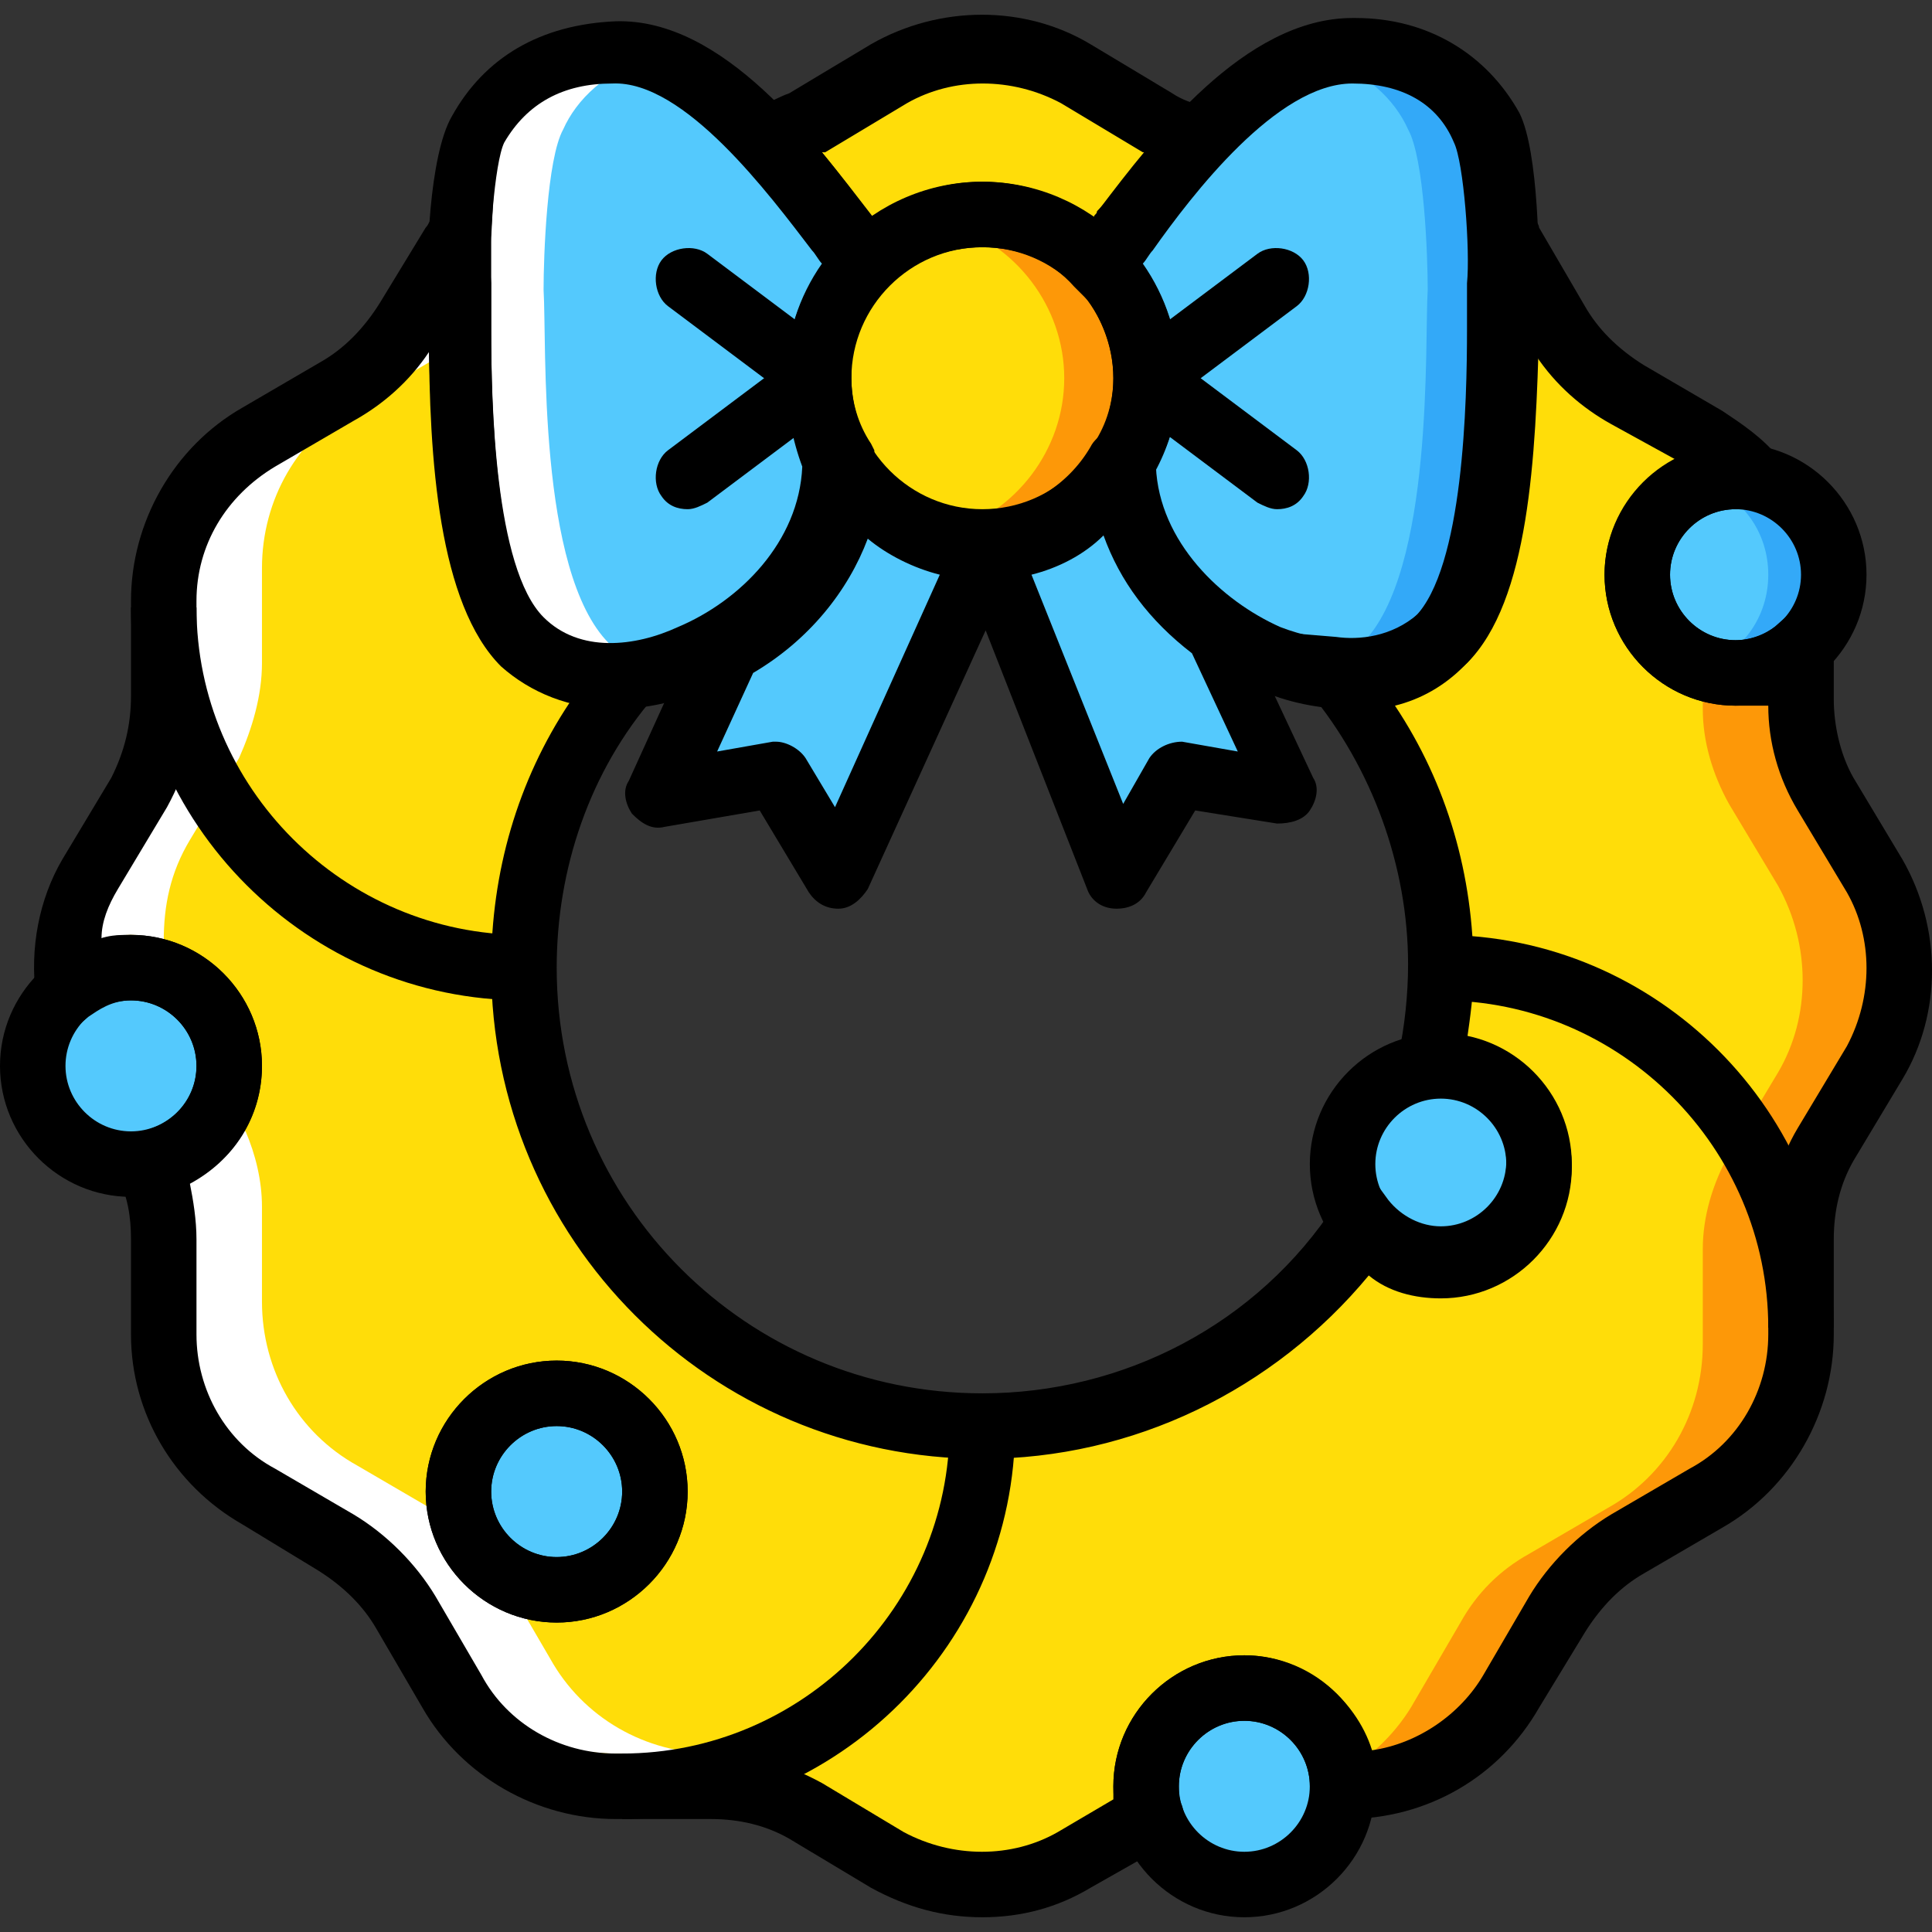 <?xml version="1.0" encoding="iso-8859-1"?>
<!-- Uploaded to: SVG Repo, www.svgrepo.com, Generator: SVG Repo Mixer Tools -->
<svg height="800px" width="800px" version="1.1" id="Layer_1" xmlns="http://www.w3.org/2000/svg" xmlns:xlink="http://www.w3.org/1999/xlink" 
	 viewBox="0 0 512 512" xml:space="preserve">
<rect x="0" y="0" width="512" height="512" fill="#333333" stroke="none"/>
<g transform="translate(1)">
	<g>
		<path style="fill:#FFDD09;" d="M228.098,69.858c7.81-7.81,19.092-13.017,31.241-13.017c12.149,0,23.431,5.207,31.241,13.017
			c5.207-5.207,14.753-19.959,26.034-32.976c-3.471-0.868-6.942-2.603-10.414-4.339l-21.695-13.017
			c-15.62-8.678-34.712-8.678-49.464,0l-21.695,13.017c-3.471,1.736-6.942,3.471-10.414,4.339
			C214.214,49.898,223.759,64.651,228.098,69.858"/>
		<path style="fill:#FFDD09;" d="M146.525,421.315c-14.753,0-26.034-11.281-26.034-26.034c0-14.753,11.281-26.034,26.034-26.034
			c14.753,0,26.034,11.281,26.034,26.034C172.559,410.034,161.278,421.315,146.525,421.315 M495.38,231.268l-13.017-21.695
			c-4.339-7.81-6.942-16.488-6.942-25.166V171.39c-4.339,4.339-10.414,6.942-17.356,6.942c-14.753,0-26.034-11.281-26.034-26.034
			s11.281-26.034,26.034-26.034c1.736,0,3.471,0,5.207,0.868c-3.471-4.339-7.81-7.81-13.017-10.414l-20.827-12.149
			c-7.81-4.339-13.885-10.414-18.224-18.224l-12.149-20.827c0-1.736-0.868-2.603-0.868-3.471c0,6.075,0,11.281,0,13.885
			c-0.868,13.885,1.736,74.631-17.356,93.722c-6.942,6.942-17.356,9.546-28.637,8.678c17.356,20.827,28.637,48.597,28.637,78.102
			c0,8.678-0.868,18.224-2.603,26.034c0.868,0,1.736,0,2.603,0c14.753,0,26.034,11.281,26.034,26.034
			c0,14.753-11.281,26.034-26.034,26.034c-8.678,0-15.62-4.339-20.827-10.414c-21.695,32.108-59.01,53.803-100.664,53.803
			c-66.82,0-121.492-54.671-121.492-121.492c0-29.505,10.414-57.275,28.637-78.102c-10.414,0.868-20.827-1.736-28.637-8.678
			c-19.092-19.092-16.488-79.837-17.356-93.722c0-2.603,0-7.81,0-13.885c-0.868,0.868-0.868,1.736-1.736,2.603l-12.149,20.827
			c-4.339,7.81-10.414,13.885-18.224,18.224l-20.827,12.149c-15.62,8.678-25.166,25.166-25.166,43.39v25.166
			c0,8.678-2.603,17.356-6.942,25.166l-13.017,21.695c-5.207,9.546-7.81,20.827-6.075,31.241c5.207-3.471,11.281-6.075,17.356-6.075
			c14.753,0,26.034,11.281,26.034,26.034c0,13.017-9.546,23.431-21.695,25.166c2.603,6.942,4.339,13.885,4.339,20.827v25.166
			c0,18.224,9.546,34.712,25.166,43.39l20.827,12.149c7.81,4.339,13.885,10.414,18.224,18.224l12.149,20.827
			c8.678,15.62,25.166,25.166,43.39,25.166h25.166c8.678,0,17.356,2.603,25.166,6.942l21.695,13.017
			c15.62,8.678,34.712,8.678,49.464,0l19.959-11.281c0-3.471-0.868-6.075-0.868-8.678c0-14.753,11.281-26.034,26.034-26.034
			c14.753,0,26.034,11.281,26.034,26.034h1.736c18.224,0,34.712-9.546,43.39-25.166l12.149-20.827
			c4.339-7.81,10.414-13.885,18.224-18.224l20.827-12.149c15.62-8.678,25.166-25.166,25.166-43.39v-25.166
			c0-8.678,2.603-17.356,6.942-25.166l13.017-21.695C504.925,265.98,504.925,246.888,495.38,231.268"/>
	</g>
	<g>
		<path style="fill:#FFFFFF;" d="M38.051,298.956c2.603,6.942,4.339,13.885,4.339,20.827v25.166c0,18.224,9.546,34.712,25.166,43.39
			l20.827,12.149c7.81,4.339,13.885,10.414,18.224,18.224l12.149,20.827c8.678,15.62,25.166,25.166,43.39,25.166h25.166h0.868
			c-18.224,0-34.712-9.546-43.39-25.166l-12.149-20.827c-4.339-7.81-10.414-13.885-18.224-18.224L93.59,388.339
			c-15.62-8.678-25.166-25.166-25.166-43.39v-25.166c0-6.942-1.736-13.885-4.339-19.959"/>
		<path style="fill:#FFFFFF;" d="M49.332,222.59l13.017-21.695c3.471-7.81,6.075-16.488,6.075-25.166v-25.166
			c0-18.224,9.546-34.712,25.166-43.39l20.827-12.149c2.603-1.736,4.339-2.603,6.942-5.207c0-10.414,0-19.092-0.868-23.431
			c0-2.603,0-7.81,0-13.885c-0.868,0.868-0.868,1.736-1.736,2.603l-12.149,20.827c-4.339,7.81-10.414,13.885-18.224,18.224
			l-20.827,12.149c-15.62,8.678-25.166,25.166-25.166,43.39v25.166c0,8.678-2.603,17.356-6.942,25.166l-13.017,21.695
			c-5.207,9.546-7.81,20.827-6.075,31.241c5.207-2.603,11.281-5.207,17.356-5.207c3.471,0,6.075,0.868,8.678,1.736
			C42.39,239.946,44.125,231.268,49.332,222.59"/>
	</g>
	<path style="fill:#FFDD09;" d="M302.729,100.231c0,24.298-19.092,43.39-43.39,43.39c-24.298,0-43.39-19.092-43.39-43.39
		s19.092-43.39,43.39-43.39C283.637,56.841,302.729,75.932,302.729,100.231"/>
	<path style="fill:#FD9808;" d="M263.678,56.841c-4.339,0-8.678,0.868-13.017,2.603c17.356,5.207,30.373,21.695,30.373,40.786
		s-13.017,35.58-30.373,40.786c4.339,1.736,8.678,2.603,13.017,2.603c24.298,0,43.39-19.092,43.39-43.39
		S287.976,56.841,263.678,56.841"/>
	<path style="fill:#54C9FD;" d="M296.654,121.925L296.654,121.925c-6.942,13.017-20.827,21.695-37.315,21.695
		s-30.373-8.678-37.315-21.695l0,0c0,21.695-13.885,39.051-31.241,48.597l-17.356,38.183l31.241-5.207l16.488,26.902l38.183-86.78
		l34.712,86.78l16.488-26.902l31.241,5.207l-19.959-42.522C307.068,155.769,296.654,140.149,296.654,121.925"/>
	<path style="fill:#FD9808;" d="M495.38,234.739l-12.149-21.695c-4.339-7.81-6.942-16.488-6.942-25.166v-13.017
		c-4.339,4.339-10.414,6.942-17.356,6.942c-3.471,0-6.075-0.868-8.678-1.736v7.81c0,8.678,2.603,17.356,6.942,25.166l13.017,21.695
		c8.678,15.62,8.678,34.712,0,49.464l-13.017,21.695c-4.339,7.81-6.942,16.488-6.942,25.166v25.166
		c0,18.224-9.546,34.712-25.166,43.39l-20.827,12.149c-7.81,4.339-13.885,10.414-18.224,18.224l-12.149,20.827
		c-4.339,7.81-11.281,14.753-19.092,19.092c0.868,1.736,0.868,4.339,0.868,6.075h1.736c18.224,0,34.712-9.546,43.39-25.166
		l12.149-20.827c4.339-7.81,10.414-13.885,18.224-18.224l20.827-12.149c15.62-8.678,25.166-25.166,25.166-43.39v-25.166
		c0-8.678,2.603-17.356,6.942-25.166l13.017-21.695C504.925,269.451,504.925,250.359,495.38,234.739"/>
	<g>
		<path style="fill:#54C9FD;" d="M125.698,34.278c5.207-9.546,14.753-20.827,35.58-20.827c29.505-0.868,57.275,45.993,67.688,56.407
			c-8.678,7.81-13.017,18.224-13.017,30.373c0,7.81,2.603,14.753,6.075,21.695c0,43.39-59.01,72.895-84.176,47.729
			c-19.092-19.092-16.488-79.837-17.356-93.722C119.624,67.254,121.359,41.22,125.698,34.278"/>
		<path style="fill:#54C9FD;" d="M392.98,34.278c-5.207-9.546-14.753-20.827-35.58-20.827
			c-29.505-0.868-57.275,45.993-67.688,56.407c8.678,7.81,13.017,18.224,13.017,30.373c0,7.81-2.603,14.753-6.075,21.695
			c0,43.39,59.01,72.895,84.176,47.729c19.092-19.092,15.62-79.837,17.356-93.722C399.054,67.254,397.319,41.22,392.98,34.278"/>
	</g>
	<path style="fill:#33A9F8;" d="M394.715,33.41c-5.207-9.546-15.62-19.959-35.58-19.959c-3.471,0-6.942,0.868-10.414,1.736
		c12.149,3.471,19.959,11.281,23.431,19.092c4.339,7.81,5.207,33.844,5.207,42.522c-0.868,13.885,1.736,74.631-17.356,93.722
		c-3.471,3.471-8.678,6.075-13.885,7.81c13.885,3.471,26.902,1.736,35.58-7.81c19.092-19.092,15.62-79.837,17.356-93.722
		C399.922,67.254,399.054,41.22,394.715,33.41"/>
	<path style="fill:#FFFFFF;" d="M125.698,33.41c5.207-9.546,14.753-19.959,35.58-19.959c3.471,0,6.942,0.868,10.414,1.736
		c-12.149,3.471-19.959,11.281-23.431,19.092c-4.339,7.81-5.207,33.844-5.207,42.522c0.868,13.885-1.736,74.631,17.356,93.722
		c3.471,3.471,8.678,6.075,13.885,7.81c-13.885,1.736-27.77,0-36.447-8.678c-19.092-19.092-16.488-79.837-17.356-93.722
		C119.624,67.254,121.359,41.22,125.698,33.41"/>
	<g>
		<path style="fill:#54C9FD;" d="M406.864,308.502c0,14.753-11.281,26.034-26.034,26.034c-14.753,0-26.034-11.281-26.034-26.034
			c0-14.753,11.281-26.034,26.034-26.034C395.583,282.468,406.864,293.749,406.864,308.502"/>
		<path style="fill:#54C9FD;" d="M484.966,152.298c0,14.753-11.281,26.034-26.034,26.034c-14.753,0-26.034-11.281-26.034-26.034
			s11.281-26.034,26.034-26.034C473.685,126.264,484.966,137.546,484.966,152.298"/>
	</g>
	<path style="fill:#33A9F8;" d="M458.932,126.264c-3.471,0-6.075,0.868-8.678,1.736c10.414,3.471,17.356,13.017,17.356,24.298
		c0,11.281-6.942,20.827-17.356,24.298c2.603,0.868,5.207,1.736,8.678,1.736c14.753,0,26.034-11.281,26.034-26.034
		S473.685,126.264,458.932,126.264"/>
	<g>
		<path style="fill:#54C9FD;" d="M354.797,473.383c0,14.753-11.281,26.034-26.034,26.034c-14.753,0-26.034-11.281-26.034-26.034
			c0-14.753,11.281-26.034,26.034-26.034C343.515,447.349,354.797,458.63,354.797,473.383"/>
		<path style="fill:#54C9FD;" d="M172.559,395.281c0,14.753-11.281,26.034-26.034,26.034s-26.034-11.281-26.034-26.034
			c0-14.753,11.281-26.034,26.034-26.034C161.278,369.247,172.559,380.529,172.559,395.281"/>
		<path style="fill:#54C9FD;" d="M59.746,282.468c0,14.753-11.281,26.034-26.034,26.034S7.678,297.22,7.678,282.468
			c0-14.753,11.281-26.034,26.034-26.034S59.746,267.715,59.746,282.468"/>
	</g>
	<path d="M163.881,482.061v-17.356c47.729,0,86.78-39.051,86.78-86.78h17.356C268.017,435.2,221.156,482.061,163.881,482.061z"/>
	<path d="M137.847,265.112c-57.275,0-104.136-46.861-104.136-104.136h17.356c0,47.729,39.051,86.78,86.78,86.78V265.112z"/>
	<path d="M484.966,351.892H467.61c0-47.729-39.051-86.78-86.78-86.78v-17.356C438.105,247.756,484.966,294.617,484.966,351.892z"/>
	<path d="M259.339,152.298c-28.637,0-52.068-23.431-52.068-52.068s23.431-52.068,52.068-52.068s52.068,23.431,52.068,52.068
		S287.976,152.298,259.339,152.298z M259.339,65.519c-19.092,0-34.712,15.62-34.712,34.712s15.62,34.712,34.712,34.712
		s34.712-15.62,34.712-34.712S278.431,65.519,259.339,65.519z"/>
	<path d="M162.146,187.878c-12.149,0-22.563-4.339-30.373-11.281c-16.488-16.488-19.092-54.671-19.092-88.515
		c0-4.339,0-8.678,0-10.414c-0.868-7.81,0-36.447,6.075-46.861l0,0c8.678-15.62,23.431-24.298,43.39-25.166
		c28.637-0.868,52.936,32.108,67.688,51.2c2.603,3.471,5.207,6.075,6.075,8.678l4.339,4.339l-8.678,6.075
		c-7.81,5.207-6.942,15.62-6.942,24.298c0,6.075,1.736,12.149,5.207,17.356l0.868,1.736v2.603c0,29.505-22.563,51.2-44.258,60.746
		C177.766,186.142,169.956,187.878,162.146,187.878z M132.641,37.749c-2.603,5.207-4.339,28.637-3.471,37.315
		c0,2.603,0,6.942,0,12.149c0,19.092,0.868,63.349,13.885,76.366c9.546,9.546,24.298,7.81,35.58,2.603
		c16.488-6.942,32.108-22.563,32.976-42.522c-2.603-6.942-4.339-15.62-4.339-23.43c0-11.281,3.471-21.695,9.546-30.373
		c-0.868-0.868-1.736-2.603-2.603-3.471c-11.281-14.753-33.844-45.125-52.936-44.258C148.261,22.129,138.715,27.336,132.641,37.749
		L132.641,37.749z"/>
	<path d="M215.949,108.908c-1.736,0-3.471-0.868-5.207-1.736l-34.712-26.034c-3.471-2.603-4.339-8.678-1.736-12.149
		s8.678-4.339,12.149-1.736l34.712,26.034c3.471,2.603,4.339,8.678,1.736,12.149C221.156,108.041,218.553,108.908,215.949,108.908z"
		/>
	<path d="M181.237,134.942c-2.603,0-5.207-0.868-6.942-3.471c-2.603-3.471-1.736-9.546,1.736-12.149l34.712-26.034
		c3.471-2.603,9.546-1.736,12.149,1.736c2.603,3.471,1.736,9.546-1.736,12.149l-34.712,26.034
		C184.708,134.075,182.973,134.942,181.237,134.942z"/>
	<path d="M356.532,187.878c-7.81,0-16.488-1.736-24.298-5.207c-21.695-8.678-44.258-31.241-44.258-60.746v-2.603l0.868-1.736
		c3.471-5.207,5.207-11.281,5.207-17.356c0-8.678-3.471-17.356-9.546-24.298l-5.207-6.075l5.207-6.075
		c1.736-1.736,3.471-4.339,6.075-8.678c13.885-18.224,38.183-50.332,66.82-50.332h0.868c19.092,0,34.712,9.546,43.39,25.166l0,0
		c5.207,10.414,5.207,39.051,5.207,46.861c0,2.603,0,6.075,0,10.414c-0.868,33.844-2.603,72.027-19.092,88.515
		C379.095,183.539,368.681,187.878,356.532,187.878z M305.332,123.661c0.868,19.959,17.356,35.58,32.976,42.522
		c11.281,4.339,26.902,6.075,35.58-2.603c13.017-13.017,13.885-57.275,13.885-76.366c0-5.207,0-9.546,0-12.149
		c0.868-8.678-0.868-32.108-3.471-37.315l0,0c-4.339-10.414-13.885-15.62-26.902-15.62l0,0c-19.959,0-42.522,29.505-52.936,44.258
		c-0.868,0.868-1.736,2.603-2.603,3.471c6.075,8.678,9.546,19.092,9.546,30.373C311.407,108.041,309.671,116.719,305.332,123.661z"
		/>
	<path d="M302.729,108.908c-2.603,0-5.207-0.868-6.942-3.471c-2.603-3.471-1.736-9.546,1.736-12.149l34.712-26.034
		c3.471-2.603,9.546-1.736,12.149,1.736c2.603,3.471,1.736,9.546-1.736,12.149l-34.712,26.034
		C306.2,108.041,304.464,108.908,302.729,108.908z"/>
	<path d="M337.441,134.942c-1.736,0-3.471-0.868-5.207-1.736l-34.712-26.034c-3.471-2.603-4.339-8.678-1.736-12.149
		c2.603-3.471,8.678-4.339,12.149-1.736l34.712,26.034c3.471,2.603,4.339,8.678,1.736,12.149
		C342.647,134.075,340.044,134.942,337.441,134.942z"/>
	<path d="M294.919,240.814C294.919,240.814,294.051,240.814,294.919,240.814c-4.339,0-6.942-2.603-7.81-5.207l-26.902-68.556
		l-31.241,68.556c-1.736,2.603-4.339,5.207-7.81,5.207c-3.471,0-6.075-1.736-7.81-4.339l-13.017-21.695l-25.166,4.339
		c-3.471,0.868-6.075-0.868-8.678-3.471c-1.736-2.603-2.603-6.075-0.868-8.678l17.356-38.183c0.868-1.736,1.736-2.603,3.471-4.339
		c13.017-6.942,26.902-21.695,26.902-41.654c0-4.339,2.603-6.942,6.075-8.678c3.471-0.868,7.81,0.868,9.546,4.339
		c6.075,11.281,17.356,17.356,29.505,17.356l0,0c12.149,0,23.431-6.942,29.505-17.356c1.736-3.471,6.075-5.207,9.546-4.339
		c3.471,0.868,6.075,4.339,6.075,8.678c0,13.885,7.81,27.769,20.827,37.315c0.868,0.868,1.736,1.736,2.603,3.471l19.959,42.522
		c1.736,2.603,0.868,6.075-0.868,8.678c-1.736,2.603-5.207,3.471-8.678,3.471l-21.695-3.471l-13.017,21.695
		C300.993,239.946,297.522,240.814,294.919,240.814z M204.668,196.556c2.603,0,6.075,1.736,7.81,4.339l7.81,13.017l27.77-61.614
		c-6.942-1.736-13.885-5.207-19.092-9.546c-5.207,13.885-15.62,26.902-30.373,35.58l-9.546,20.827l14.753-2.603
		C203.8,196.556,203.8,196.556,204.668,196.556z M272.356,152.298l24.298,60.746l6.942-12.149c1.736-2.603,5.207-4.339,8.678-4.339
		l14.753,2.603l-12.149-26.034c-11.281-8.678-19.092-19.092-23.431-31.241C286.241,147.092,279.298,150.563,272.356,152.298z"/>
	<path d="M228.098,82.875l-6.075-6.942c-1.736-1.736-4.339-5.207-6.942-9.546c-5.207-6.942-11.281-15.62-19.092-23.431
		l-9.546-10.414l13.017-4.339c3.471-0.868,6.075-2.603,8.678-3.471l21.695-13.017c18.224-10.414,40.786-10.414,58.142,0
		l21.695,13.017c2.603,1.736,5.207,2.603,8.678,3.471l13.017,4.339l-9.546,10.414c-6.942,7.81-13.885,16.488-19.092,23.431
		c-2.603,4.339-5.207,6.942-6.942,9.546l-5.207,6.942l-6.942-6.942c-6.075-6.942-14.753-10.414-24.298-10.414
		c-9.546,0-18.224,3.471-25.166,10.414L228.098,82.875z M259.339,48.163c10.414,0,20.827,3.471,29.505,9.546
		c0-0.868,0.868-0.868,0.868-1.736c4.339-4.339,7.81-9.546,13.017-15.62c0,0,0,0-0.868,0l-21.695-13.017
		c-13.017-6.942-28.637-6.942-40.786,0l-21.695,13.017c0,0,0,0-0.868,0c4.339,5.207,8.678,11.281,12.149,15.62
		c0,0.868,0.868,0.868,0.868,1.736C238.512,51.634,248.925,48.163,259.339,48.163z"/>
	<path d="M259.339,508.095c-10.414,0-19.959-2.603-29.505-7.81l-21.695-13.017c-6.075-3.471-13.017-5.207-20.827-5.207h-25.166
		c-20.827,0-40.786-11.281-51.2-29.505l-12.149-20.827c-3.471-6.075-8.678-11.281-15.62-15.62l-19.959-12.149
		c-18.224-10.414-29.505-29.505-29.505-50.332v-25.166c0-6.075-0.868-11.281-3.471-16.488l-4.339-10.414l10.414-1.736
		c8.678-1.736,14.753-8.678,14.753-17.356c0-9.546-7.81-17.356-17.356-17.356c-5.207,0-8.678,2.603-11.281,4.339l-12.149,10.414
		l-1.736-15.62c-1.736-13.017,0.868-26.034,6.942-36.447l13.017-21.695c3.471-6.942,5.207-13.885,5.207-21.695v-25.166
		c0-20.827,11.281-40.786,29.505-51.2l20.827-12.149c6.075-3.471,11.281-8.678,15.62-15.62l12.149-19.959
		c0.868-0.868,0.868-1.736,1.736-2.603l17.356-26.902l-1.736,32.108c0,6.075,0,10.414,0,13.017c0,2.603,0,6.942,0,12.149
		c0,19.092,0.868,63.349,13.885,76.366c6.075,6.075,14.753,6.942,21.695,6.075l20.827-1.736l-13.017,15.62
		c-17.356,19.959-26.034,45.993-26.034,72.027c0,62.481,50.332,112.814,112.814,112.814c37.315,0,72.895-18.224,93.722-50.332
		l6.942-10.414l6.942,9.546c3.471,4.339,8.678,6.942,13.885,6.942c9.546,0,17.356-7.81,17.356-17.356s-7.81-17.356-17.356-17.356
		h-0.868l-13.017,1.736l2.603-12.149c1.736-7.81,2.603-16.488,2.603-24.298c0-26.034-9.546-52.068-26.034-72.027l-13.885-16.488
		l20.827,1.736c6.075,0.868,14.753,0,21.695-6.075c13.017-13.017,13.885-57.275,13.885-76.366c0-5.207,0-9.546,0-12.149
		s0-7.81,0-13.017l-1.736-32.108l17.356,26.902c1.736,2.603,2.603,3.471,2.603,4.339l12.149,20.827
		c3.471,6.075,8.678,11.281,15.62,15.62l20.827,12.149c5.207,3.471,10.414,6.942,14.753,12.149l16.488,19.092l-24.298-5.207
		c-0.868,0-1.736,0-3.471,0c-9.546,0-17.356,7.81-17.356,17.356c0,9.546,7.81,17.356,17.356,17.356
		c5.207,0,9.546-2.603,11.281-4.339l14.753-13.017v32.976c0,6.942,1.736,14.753,5.207,20.827l13.017,21.695
		c10.414,18.224,10.414,40.786,0,58.142l-13.017,21.695c-3.471,6.075-5.207,13.017-5.207,20.827v25.166
		c0,20.827-11.281,40.786-29.505,51.2l-20.827,12.149c-6.075,3.471-11.281,8.678-15.62,15.62l-12.149,19.959
		c-10.414,18.224-29.505,29.505-51.2,29.505h-9.546v-8.678c0-9.546-7.81-17.356-17.356-17.356c-9.546,0-17.356,7.81-17.356,17.356
		c0,1.736,0,3.471,0.868,5.207l1.736,6.942l-26.034,14.753C279.298,505.492,269.753,508.095,259.339,508.095z M49.332,313.708
		c0.868,4.339,1.736,9.546,1.736,14.753v25.166c0,14.753,7.81,28.637,20.827,35.58l20.827,12.149
		c8.678,5.207,16.488,13.017,21.695,21.695l12.149,20.827c6.942,13.017,20.827,20.827,35.58,20.827h25.166
		c10.414,0,19.959,2.603,29.505,7.81l21.695,13.017c13.017,6.942,28.637,6.942,40.786,0l14.753-8.678c0-0.868,0-2.603,0-3.471
		c0-19.092,15.62-34.712,34.712-34.712c15.62,0,29.505,11.281,33.844,25.166c12.149-1.736,23.431-9.546,29.505-19.959l12.149-20.827
		c5.207-8.678,13.017-16.488,21.695-21.695l20.827-12.149c13.017-6.942,20.827-20.827,20.827-35.58v-25.166
		c0-10.414,2.603-20.827,7.81-29.505l13.017-21.695c6.942-13.017,6.942-28.637,0-40.786L475.42,214.78
		c-5.207-8.678-7.81-18.224-7.81-27.77c-2.603,0-6.075,0-8.678,0c-19.092,0-34.712-15.62-34.712-34.712
		c0-13.017,7.81-25.166,19.092-30.373l-17.356-9.546c-7.81-4.339-14.753-10.414-19.959-18.224
		c-0.868,32.108-3.471,66.82-19.092,82.441c-5.207,5.207-11.281,8.678-18.224,10.414c13.885,20.827,20.827,45.125,20.827,70.292
		c0,6.075-0.868,12.149-1.736,18.224c15.62,3.471,27.77,17.356,27.77,33.844c0,19.092-15.62,34.712-34.712,34.712
		c-6.942,0-13.885-1.736-19.092-6.075c-25.166,30.373-62.481,48.597-102.4,48.597c-72.027,0-130.169-58.142-130.169-130.169
		c0-25.166,6.942-49.464,20.827-70.292c-6.942-1.736-13.017-5.207-18.224-10.414c-15.62-15.62-18.224-50.332-19.092-82.441
		c-5.207,7.81-12.149,13.885-19.959,18.224l-20.827,12.149c-13.017,7.81-20.827,20.827-20.827,35.58v25.166
		c0,10.414-2.603,19.959-7.81,29.505l-13.017,21.695c-2.603,4.339-4.339,8.678-4.339,13.017c2.603-0.868,5.207-0.868,7.81-0.868
		c19.092,0,34.712,15.62,34.712,34.712C68.424,296.353,60.614,307.634,49.332,313.708z M146.525,429.993
		c-19.092,0-34.712-15.62-34.712-34.712c0-19.092,15.62-34.712,34.712-34.712s34.712,15.62,34.712,34.712
		C181.237,414.373,165.617,429.993,146.525,429.993z M146.525,377.925c-9.546,0-17.356,7.81-17.356,17.356
		c0,9.546,7.81,17.356,17.356,17.356c9.546,0,17.356-7.81,17.356-17.356C163.881,385.736,156.071,377.925,146.525,377.925z"/>
	<path d="M380.831,343.214c-19.092,0-34.712-15.62-34.712-34.712c0-19.092,15.62-34.712,34.712-34.712s34.712,15.62,34.712,34.712
		C415.542,327.593,399.922,343.214,380.831,343.214z M380.831,291.146c-9.546,0-17.356,7.81-17.356,17.356
		c0,9.546,7.81,17.356,17.356,17.356s17.356-7.81,17.356-17.356C398.186,298.956,390.376,291.146,380.831,291.146z"/>
	<path d="M458.932,187.01c-19.092,0-34.712-15.62-34.712-34.712s15.62-34.712,34.712-34.712c19.092,0,34.712,15.62,34.712,34.712
		S478.024,187.01,458.932,187.01z M458.932,134.942c-9.546,0-17.356,7.81-17.356,17.356c0,9.546,7.81,17.356,17.356,17.356
		c9.546,0,17.356-7.81,17.356-17.356C476.288,142.753,468.478,134.942,458.932,134.942z"/>
	<path d="M328.763,508.095c-19.092,0-34.712-15.62-34.712-34.712c0-19.092,15.62-34.712,34.712-34.712
		c19.092,0,34.712,15.62,34.712,34.712C363.475,492.475,347.854,508.095,328.763,508.095z M328.763,456.027
		c-9.546,0-17.356,7.81-17.356,17.356s7.81,17.356,17.356,17.356c9.546,0,17.356-7.81,17.356-17.356
		S338.308,456.027,328.763,456.027z"/>
	<path d="M146.525,429.993c-19.092,0-34.712-15.62-34.712-34.712c0-19.092,15.62-34.712,34.712-34.712s34.712,15.62,34.712,34.712
		C181.237,414.373,165.617,429.993,146.525,429.993z M146.525,377.925c-9.546,0-17.356,7.81-17.356,17.356
		c0,9.546,7.81,17.356,17.356,17.356c9.546,0,17.356-7.81,17.356-17.356C163.881,385.736,156.071,377.925,146.525,377.925z"/>
	<path d="M33.712,317.18C14.62,317.18-1,301.559-1,282.468c0-19.092,15.62-34.712,34.712-34.712s34.712,15.62,34.712,34.712
		C68.424,301.559,52.803,317.18,33.712,317.18z M33.712,265.112c-9.546,0-17.356,7.81-17.356,17.356
		c0,9.546,7.81,17.356,17.356,17.356s17.356-7.81,17.356-17.356C51.068,272.922,43.258,265.112,33.712,265.112z"/>
</g>
</svg>